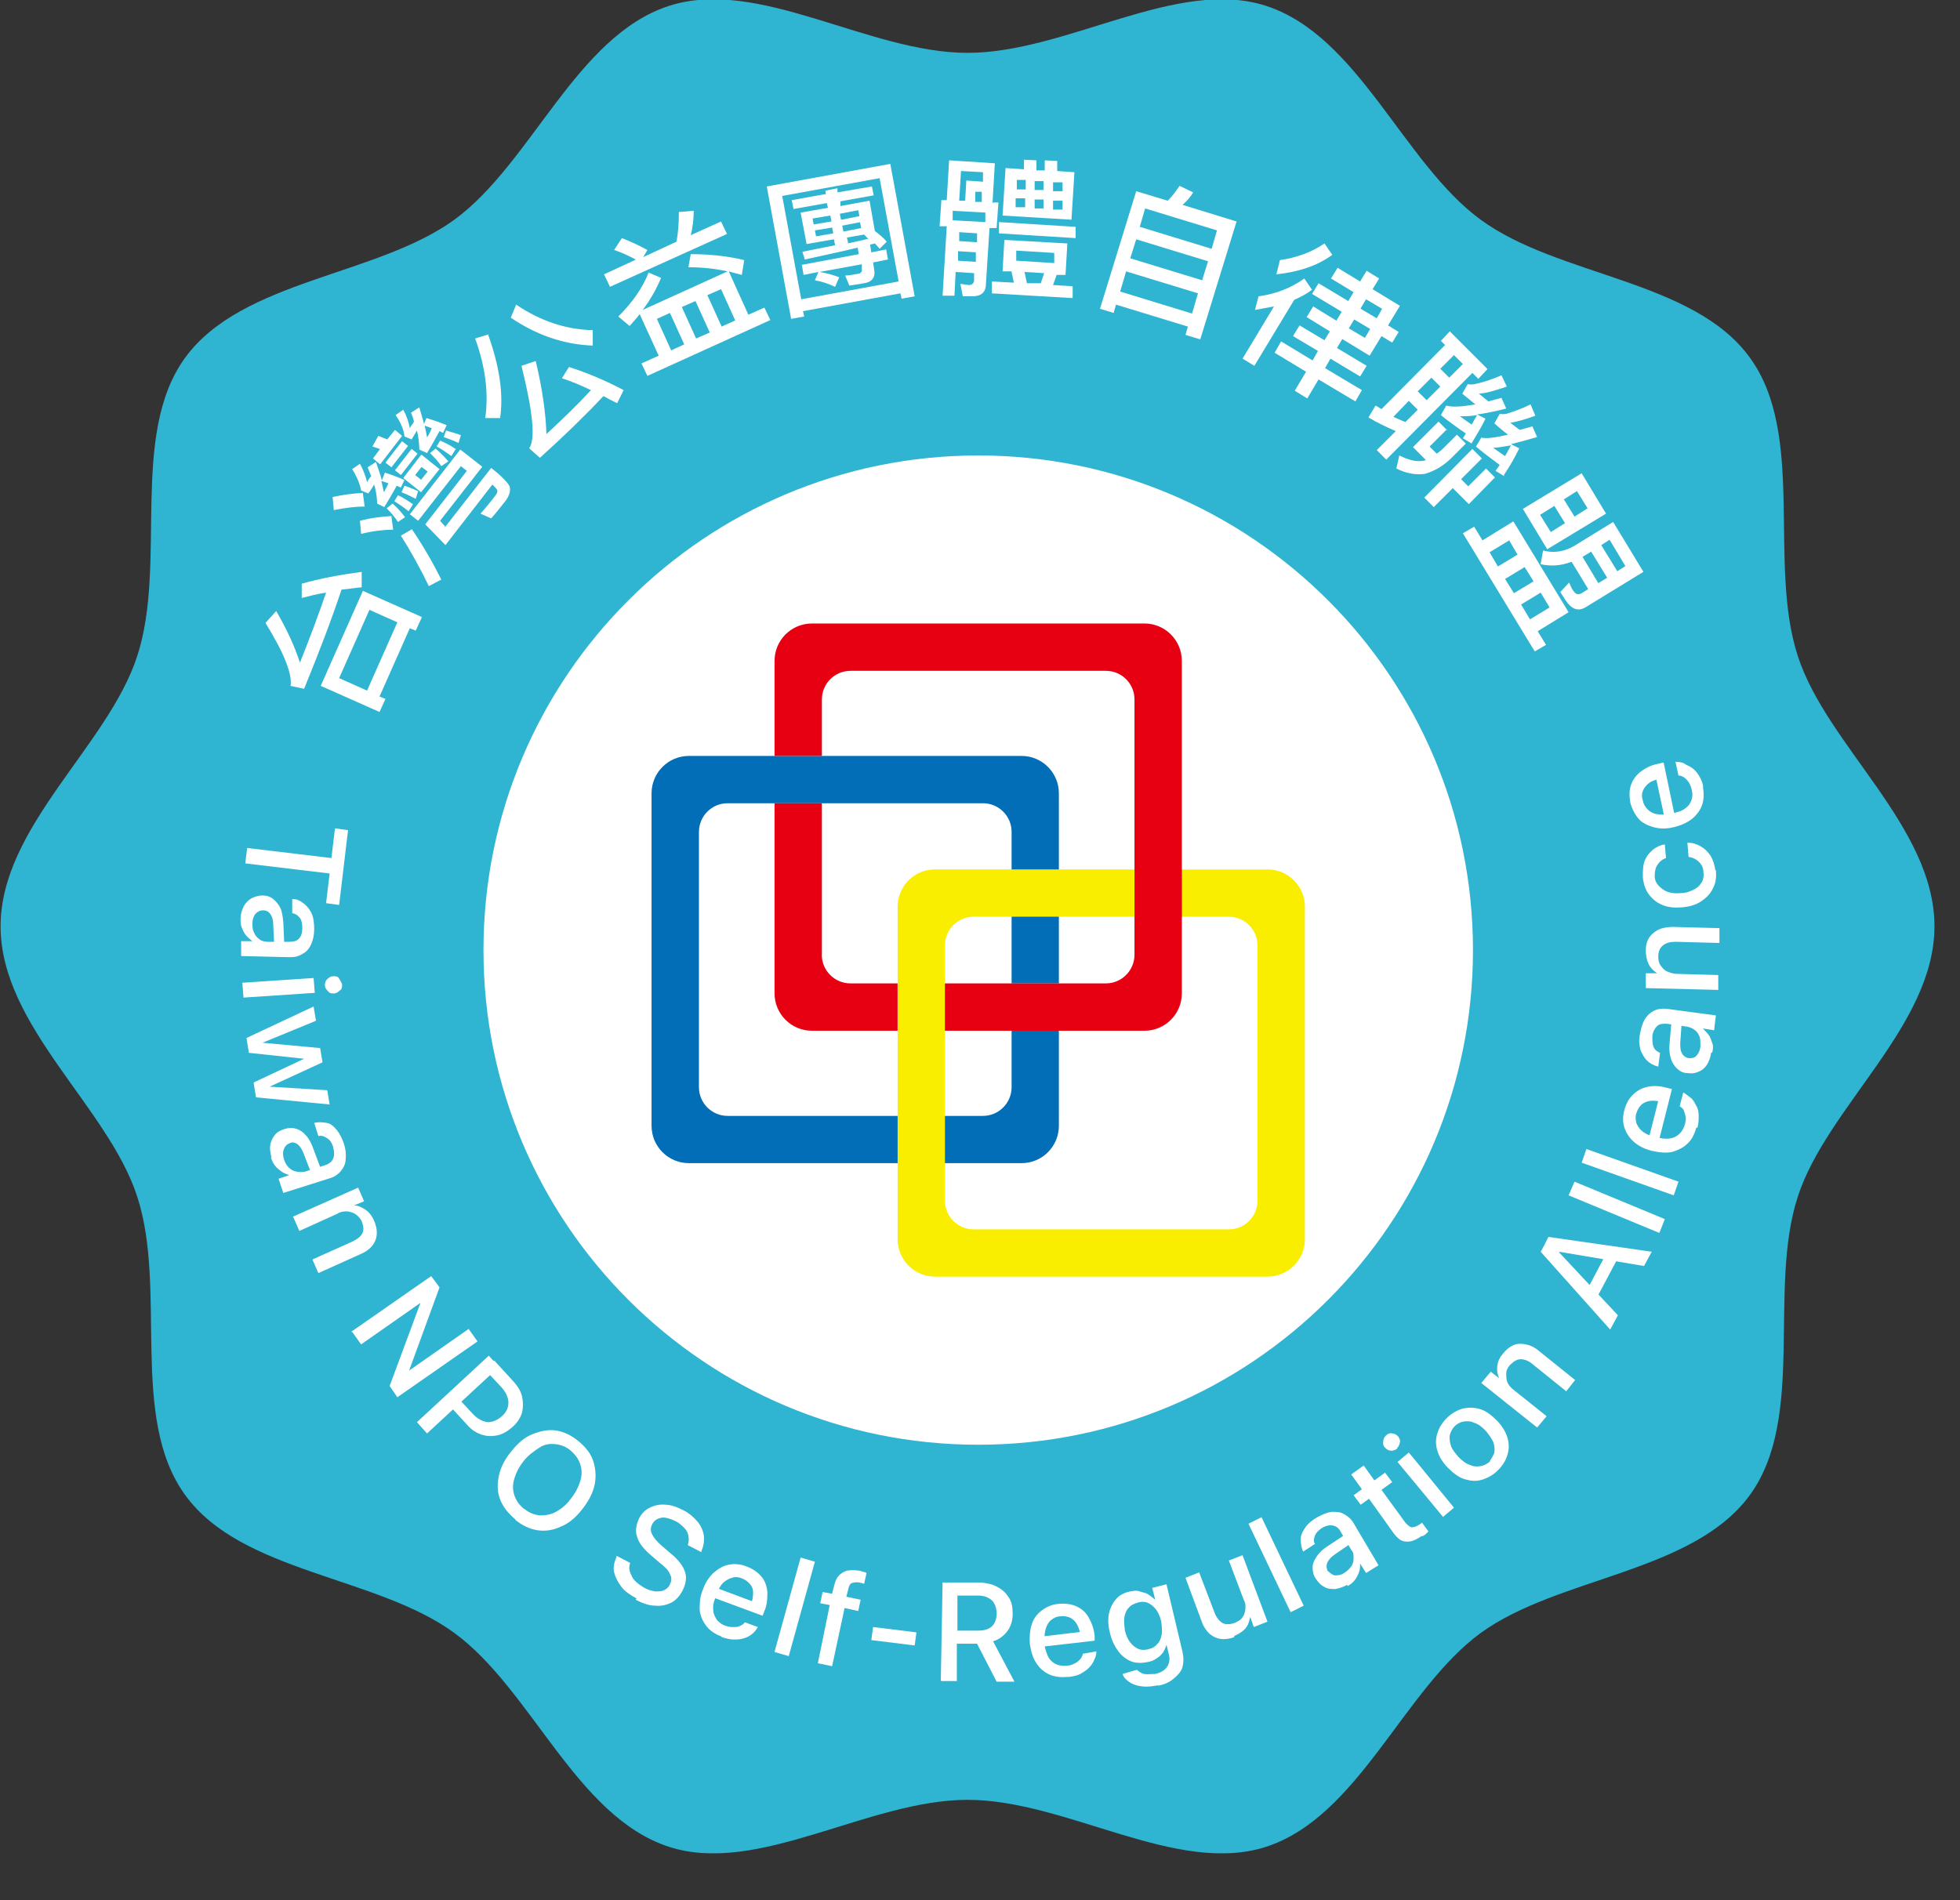 <svg width="33" height="32" viewBox="0 0 33 32" fill="none" xmlns="http://www.w3.org/2000/svg">
<rect x="0" y="0" width="33" height="32" fill="#333333" stroke="none"/>
<g clip-path="url(#clip0_159_3254)">
<path d="M32.57 15.6C32.57 17.27 30.76 18.64 30.27 20.15C29.76 21.71 30.41 23.88 29.46 25.18C28.5 26.49 26.24 26.55 24.93 27.5C23.63 28.45 22.88 30.59 21.32 31.1C19.81 31.59 17.96 30.31 16.29 30.31C14.62 30.31 12.76 31.59 11.26 31.1C9.7 30.59 8.95 28.45 7.65 27.5C6.34 26.54 4.07 26.49 3.12 25.18C2.17 23.88 2.82 21.71 2.31 20.15C1.82 18.64 0.01 17.28 0.01 15.6C0.01 13.92 1.82 12.56 2.31 11.05C2.82 9.49 2.17 7.32 3.12 6.02C4.08 4.71 6.34 4.65 7.65 3.7C8.95 2.75 9.7 0.61 11.26 0.1C12.77 -0.39 14.62 0.89 16.29 0.89C17.96 0.89 19.82 -0.39 21.32 0.1C22.88 0.61 23.63 2.75 24.93 3.7C26.24 4.66 28.51 4.71 29.46 6.02C30.41 7.32 29.76 9.49 30.27 11.05C30.76 12.56 32.57 13.92 32.57 15.6Z" fill="#2FB4D1"/>
<path d="M4.89 11.56C4.93 11.37 4.79 11.01 4.47 10.49L4.65 10.29C4.83 10.6 4.96 10.88 5.05 11.16C5.21 10.76 5.36 10.36 5.49 9.98C5.34 10 5.21 10.04 5.08 10.07V9.83C5.39 9.74 5.73 9.68 6.09 9.63V9.89C5.98 9.9 5.86 9.92 5.75 9.93C5.58 10.44 5.37 10.99 5.12 11.6L4.89 11.55V11.56ZM7.1 10.4L7 10.62L6.9 10.58L6.39 11.73L6.49 11.77L6.39 11.99L5.4 11.55L6.11 9.95L7.1 10.39V10.4ZM6.69 10.48L6.22 10.27L5.71 11.42L6.18 11.63L6.69 10.48Z" fill="white"/>
<path d="M6.11 8.31L6.14 8.53C6 8.53 5.82 8.55 5.62 8.59L5.6 8.37C5.78 8.33 5.95 8.31 6.11 8.3V8.31ZM6.81 8.08L6.75 8.21C6.75 8.21 6.7 8.19 6.68 8.18C6.62 8.29 6.55 8.41 6.47 8.54L6.35 8.48C6.35 8.48 6.35 8.33 6.3 8.16C6.27 8.21 6.24 8.26 6.2 8.31L6.08 8.26C6.06 8.15 6.01 8.03 5.93 7.9L6.06 7.81C6.12 7.92 6.16 8.03 6.18 8.12C6.2 8.08 6.22 8.05 6.25 8.02C6.23 7.97 6.21 7.92 6.19 7.87L6.33 7.78C6.37 7.9 6.41 8.01 6.43 8.09L6.48 7.96C6.58 7.99 6.69 8.03 6.8 8.08H6.81ZM6.59 8.7L6.62 8.92C6.47 8.92 6.29 8.94 6.08 8.99L6.06 8.77C6.25 8.72 6.43 8.7 6.6 8.69L6.59 8.7ZM6.39 7.56C6.39 7.56 6.31 7.53 6.27 7.52L6.37 7.34C6.37 7.34 6.47 7.38 6.52 7.4L6.65 7.24L6.77 7.34L6.4 7.82L6.28 7.72L6.4 7.56H6.39ZM6.47 8.28L6.54 8.14C6.54 8.14 6.46 8.11 6.42 8.1C6.44 8.17 6.45 8.23 6.46 8.28H6.47ZM6.77 7.43L6.87 7.51L6.59 7.87L6.49 7.79L6.77 7.43ZM6.61 8.48C6.69 8.55 6.76 8.63 6.82 8.71L6.7 8.79C6.65 8.71 6.58 8.63 6.51 8.56L6.61 8.48ZM6.96 8.48L6.88 8.61C6.78 8.53 6.7 8.48 6.64 8.44L6.7 8.34C6.77 8.37 6.85 8.42 6.95 8.49L6.96 8.48ZM6.93 7.56L7.03 7.64L6.75 8L6.65 7.92L6.93 7.56ZM7.52 7.16L7.46 7.29L7.4 7.26C7.34 7.37 7.27 7.5 7.19 7.63L7.06 7.57C7.06 7.57 7.06 7.41 7.02 7.25C6.99 7.3 6.96 7.35 6.93 7.4L6.81 7.35C6.8 7.24 6.75 7.12 6.66 6.99L6.79 6.9C6.85 7.01 6.88 7.11 6.9 7.21C6.92 7.17 6.95 7.14 6.97 7.1C6.96 7.05 6.94 7 6.92 6.95L7.06 6.86C7.09 6.97 7.12 7.06 7.14 7.14L7.18 7.04C7.28 7.07 7.4 7.11 7.52 7.16ZM6.94 8.92C7.13 9.2 7.29 9.48 7.43 9.76L7.22 9.87C7.08 9.58 6.92 9.29 6.75 9.02L6.94 8.91V8.92ZM7.04 8.27L7 8.4C6.92 8.36 6.84 8.32 6.76 8.29L6.81 8.18C6.9 8.21 6.98 8.24 7.05 8.28L7.04 8.27ZM7.1 7.66L7.4 7.9L7.09 8.29L6.79 8.05L7.09 7.66H7.1ZM7.49 8.88L8.27 7.88C8.45 8.02 8.55 8.13 8.58 8.19C8.6 8.26 8.58 8.35 8.5 8.45C8.42 8.55 8.35 8.64 8.27 8.73L8.09 8.65C8.18 8.55 8.26 8.45 8.33 8.36C8.37 8.31 8.38 8.28 8.37 8.25C8.36 8.23 8.33 8.2 8.29 8.16L7.5 9.18L7.16 8.83L7.86 7.93L7.76 7.85L7.04 8.77L6.9 8.66L7.75 7.57L8.12 7.86L7.41 8.77L7.49 8.86V8.88ZM7.1 7.86L6.99 8L7.09 8.08L7.2 7.94L7.09 7.86H7.1ZM7.19 7.37C7.22 7.32 7.25 7.26 7.27 7.21C7.23 7.2 7.19 7.18 7.15 7.17C7.17 7.25 7.18 7.31 7.19 7.36V7.37ZM7.33 7.55C7.41 7.62 7.48 7.69 7.55 7.77L7.43 7.85C7.38 7.77 7.31 7.7 7.24 7.63L7.34 7.55H7.33ZM7.68 7.55L7.6 7.68C7.5 7.61 7.42 7.55 7.35 7.52L7.41 7.42C7.48 7.45 7.57 7.49 7.67 7.56L7.68 7.55ZM7.76 7.33L7.72 7.46C7.64 7.42 7.55 7.39 7.47 7.36L7.51 7.25C7.61 7.28 7.69 7.3 7.76 7.33Z" fill="white"/>
<path d="M8.22 5.64C8.41 6.17 8.48 6.64 8.42 7.04H8.17C8.23 6.61 8.17 6.17 8 5.7L8.23 5.63L8.22 5.64ZM9.98 5.56V5.82C9.48 5.8 9.03 5.64 8.6 5.35L8.69 5.13C9.09 5.4 9.52 5.55 9.98 5.56ZM10.5 6.57L10.39 6.79C10.31 6.75 10.23 6.71 10.16 6.67C9.85 7 9.5 7.34 9.09 7.71L8.91 7.55C9.02 7.39 8.97 6.93 8.78 6.16L9.02 6.08C9.13 6.54 9.19 6.96 9.2 7.31C9.47 7.06 9.72 6.82 9.95 6.57C9.78 6.49 9.62 6.42 9.46 6.37L9.58 6.18C9.89 6.28 10.2 6.41 10.5 6.57Z" fill="white"/>
<path d="M10.72 4.38C10.61 4.32 10.49 4.26 10.34 4.21L10.47 4.01C10.65 4.08 10.79 4.15 10.9 4.21L10.83 4.33L11.39 4.07C11.42 3.91 11.43 3.74 11.43 3.57L11.68 3.55C11.68 3.7 11.66 3.84 11.63 3.96L12.14 3.73L12.24 3.94L10.27 4.83L10.17 4.62L10.71 4.37L10.72 4.38ZM11.59 4.5L11.63 4.28C11.94 4.28 12.24 4.31 12.53 4.38L12.49 4.63C12.41 4.61 12.34 4.59 12.27 4.57L12.6 5.3L12.87 5.18L12.97 5.39L10.9 6.33L10.8 6.12L11.09 5.99L10.77 5.29C10.72 5.36 10.66 5.42 10.6 5.49L10.41 5.33C10.65 5.09 10.82 4.85 10.92 4.59L11.13 4.68C11.05 4.87 10.95 5.05 10.82 5.22L12.25 4.57C12.02 4.52 11.8 4.5 11.58 4.5H11.59ZM11.52 5.8L11.28 5.27L11.06 5.37L11.3 5.9L11.52 5.8ZM11.95 5.6L11.71 5.07L11.48 5.17L11.72 5.7L11.95 5.6ZM12.38 5.4L12.14 4.87L11.91 4.97L12.15 5.5L12.37 5.4H12.38Z" fill="white"/>
<path d="M15.4 4.99L15.18 5.03L15.16 4.94L13.52 5.24L13.54 5.33L13.32 5.37L12.91 3.14L14.99 2.76L15.4 4.99ZM15.13 4.74L14.81 3L13.17 3.3L13.49 5.04L15.13 4.74ZM13.9 3.28V3.21L14.1 3.17V3.24L14.68 3.14L14.71 3.29L14.15 3.39V3.47L14.64 3.38L14.73 3.89C14.81 3.95 14.88 4.01 14.93 4.07L14.81 4.19C14.81 4.19 14.76 4.13 14.73 4.1L14.65 4.12L14.67 4.25L14.92 4.2L14.95 4.37L14.7 4.42L14.72 4.55C14.74 4.67 14.68 4.75 14.55 4.77L14.3 4.81L14.23 4.64C14.31 4.64 14.38 4.62 14.45 4.61C14.49 4.61 14.52 4.57 14.51 4.53V4.45L13.8 4.58C13.92 4.6 14.03 4.63 14.13 4.67L14.06 4.83C13.95 4.78 13.84 4.74 13.72 4.72L13.78 4.58L13.53 4.63L13.5 4.46L14.46 4.28L14.44 4.17C14.2 4.23 13.91 4.29 13.55 4.37L13.51 4.24L14.06 4.13L14.04 4.03L13.58 4.11L13.48 3.58L13.94 3.5L13.92 3.42L13.36 3.52L13.33 3.37L13.89 3.27L13.9 3.28ZM14 3.73L13.98 3.63L13.68 3.68L13.7 3.78L13.99 3.73H14ZM14.02 3.83L13.72 3.88L13.74 3.98L14.03 3.93L14.01 3.83H14.02ZM14.17 3.7L14.47 3.64L14.45 3.54L14.14 3.6L14.16 3.7H14.17ZM14.49 3.74L14.18 3.8L14.2 3.9L14.5 3.84L14.48 3.74H14.49ZM14.27 4.1C14.4 4.07 14.51 4.05 14.62 4.02C14.59 4 14.57 3.97 14.55 3.95L14.26 4L14.28 4.09L14.27 4.1Z" fill="white"/>
<path d="M16.72 3.41H16.81L16.78 3.84H16.66L16.6 4.78C16.6 4.93 16.51 4.99 16.37 4.99H16.21L16.17 4.78L16.31 4.8C16.36 4.8 16.39 4.78 16.4 4.73V4.6L16.09 4.58L16.07 4.98H15.87L15.94 3.81H15.82L15.85 3.37H15.94L15.98 2.7L16.75 2.75L16.71 3.43L16.72 3.41ZM16.59 3.74V3.58L16.04 3.55V3.71L16.59 3.74ZM16.12 4.39L16.43 4.41V4.25L16.13 4.23V4.39H16.12ZM16.46 3.93L16.15 3.91V4.06L16.45 4.08V3.93H16.46ZM16.25 3.38L16.27 3.04L16.55 3.06V2.9L16.18 2.88L16.15 3.38H16.25ZM16.53 3.4V3.23H16.42V3.4H16.53ZM17.97 4.11L17.94 4.63H17.79L17.73 4.8L18.06 4.82V5.02L16.7 4.94V4.74L17.07 4.76L17.03 4.57H16.88L16.91 4.04L17.97 4.1V4.11ZM18.11 3.82V4.01L16.82 3.93V3.74L18.11 3.82ZM17.24 2.86V2.69L17.45 2.7V2.87H17.59V2.7L17.8 2.71V2.88L18.09 2.9L18.04 3.7L16.88 3.63L16.93 2.83L17.23 2.85L17.24 2.86ZM17.26 3.34H17.1V3.49H17.26V3.34ZM17.76 4.26L17.11 4.22V4.39L17.75 4.43V4.26H17.76ZM17.27 3.19V3.03H17.12V3.19H17.27ZM17.52 4.78L17.58 4.6L17.25 4.58L17.29 4.77H17.52V4.78ZM17.57 3.36H17.42V3.51H17.57V3.36ZM17.42 3.2H17.57V3.05H17.42V3.2ZM17.89 3.38H17.73V3.53H17.89V3.38ZM17.73 3.22H17.89V3.07H17.73V3.22Z" fill="white"/>
<path d="M20.19 5.71L19.96 5.64L20 5.5L18.79 5.13L18.75 5.27L18.52 5.2L19.13 3.22L19.66 3.38C19.74 3.3 19.8 3.22 19.86 3.13L20.09 3.24C20.04 3.32 19.98 3.39 19.91 3.45L20.82 3.73L20.21 5.71H20.19ZM20.07 5.28L20.17 4.94L18.96 4.57L18.86 4.91L20.07 5.28ZM20.24 4.72L20.34 4.4L19.13 4.03L19.03 4.35L20.24 4.72ZM20.4 4.19L20.49 3.88L19.28 3.51L19.19 3.82L20.4 4.19Z" fill="white"/>
<path d="M21.13 5.22L21.19 4.99C21.48 4.95 21.74 4.85 21.96 4.69L22.09 4.88C22 4.95 21.9 5 21.79 5.05L21.12 6.16L20.92 6.04L21.45 5.16C21.35 5.18 21.24 5.2 21.13 5.22ZM22.6 5.71L22.51 5.86L23.01 6.16L22.9 6.34L22.4 6.04L22.31 6.2L22.93 6.57L22.82 6.76L22.2 6.39L22.01 6.71L21.8 6.58L21.99 6.26L21.46 5.94L21.57 5.75L22.1 6.07L22.19 5.91L21.77 5.66L21.88 5.48L22.3 5.73L22.39 5.58L22 5.34L22.11 5.16L22.5 5.4L22.59 5.25L22.09 4.95L22.2 4.77L22.7 5.07L22.79 4.92L22.41 4.69L22.52 4.51L22.9 4.74L23.01 4.56L23.22 4.69L23.11 4.87L23.57 5.15L23.37 5.48L23.55 5.59L23.44 5.77L23.26 5.66L23.06 5.99L22.6 5.71ZM22.42 4.3C22.17 4.48 21.86 4.58 21.49 4.62L21.55 4.38C21.83 4.34 22.08 4.25 22.3 4.1L22.43 4.29L22.42 4.3ZM22.71 5.53L22.98 5.69L23.07 5.54L22.8 5.38L22.71 5.53ZM22.91 5.2L23.18 5.36L23.27 5.2L23 5.04L22.91 5.19V5.2Z" fill="white"/>
<path d="M25.04 6.22L24.89 6.38L24.79 6.28L23.34 7.74L23.18 7.58L23.5 7.26C23.34 7.19 23.19 7.12 23.04 7.03L23.16 6.83C23.16 6.83 23.23 6.87 23.26 6.89L24.33 5.81L24.26 5.74L24.41 5.58L25.04 6.21V6.22ZM23.66 7.11L23.87 6.9L23.72 6.75L23.46 7.02C23.53 7.05 23.59 7.08 23.67 7.11H23.66ZM24.36 7.23L24.07 7.52L24.19 7.64C24.19 7.64 24.26 7.59 24.29 7.56L24.53 7.32L24.68 7.47L24.44 7.71C24.29 7.86 24.13 7.94 23.99 7.98C23.85 8 23.69 7.98 23.51 7.89L23.56 7.67C23.72 7.75 23.85 7.78 23.96 7.76C23.98 7.76 23.99 7.75 24.01 7.75L23.79 7.53L24.22 7.1L24.37 7.25L24.36 7.23ZM24.02 6.74L24.25 6.51L24.1 6.36L23.87 6.59L24.02 6.74ZM25.17 8.04L24.73 8.49L24.46 8.22L24.14 8.54L23.98 8.38L24.79 7.56L24.95 7.72L24.6 8.07L24.72 8.19L25.02 7.89L25.17 8.04ZM24.4 6.36L24.63 6.13L24.48 5.98L24.25 6.21L24.4 6.36ZM24.78 7.47L24.63 7.38C24.63 7.38 24.67 7.32 24.68 7.3C24.52 7.19 24.38 7.09 24.26 6.99L24.35 6.83C24.45 6.86 24.61 6.85 24.84 6.81C24.77 6.75 24.69 6.69 24.62 6.63L24.71 6.47C24.71 6.47 24.78 6.48 24.82 6.47C24.97 6.44 25.12 6.39 25.28 6.32L25.37 6.51C25.19 6.57 25.04 6.62 24.9 6.63C24.95 6.67 25.01 6.72 25.06 6.76C25.13 6.74 25.21 6.72 25.28 6.7L25.36 6.88C25.17 6.93 25.01 6.96 24.87 6.98L25.01 7.05C24.95 7.18 24.87 7.31 24.78 7.46V7.47ZM24.58 7.01C24.64 7.05 24.7 7.1 24.78 7.15C24.81 7.09 24.84 7.04 24.87 6.99C24.76 7.01 24.66 7.01 24.59 7.01H24.58ZM25.33 8.02L25.18 7.93C25.18 7.93 25.23 7.86 25.25 7.83C25.1 7.72 24.97 7.62 24.85 7.52L24.94 7.37C25.03 7.39 25.18 7.37 25.39 7.32C25.31 7.26 25.24 7.2 25.16 7.13L25.25 6.97C25.25 6.97 25.32 6.98 25.36 6.97C25.49 6.93 25.63 6.88 25.77 6.81L25.85 7C25.69 7.06 25.55 7.1 25.43 7.12C25.48 7.16 25.53 7.2 25.59 7.24L25.8 7.18L25.88 7.36C25.71 7.41 25.56 7.45 25.44 7.48L25.58 7.55C25.51 7.69 25.43 7.84 25.32 8L25.33 8.02ZM25.14 7.54C25.2 7.58 25.26 7.63 25.34 7.68C25.38 7.61 25.41 7.56 25.44 7.5C25.32 7.52 25.22 7.54 25.15 7.54H25.14Z" fill="white"/>
<path d="M25.89 10.63L26.03 10.86L25.84 10.97L24.63 8.98L24.82 8.87L24.96 9.1L25.48 8.78L26.41 10.31L25.89 10.63ZM25.22 9.54L25.55 9.34L25.41 9.1L25.08 9.3L25.22 9.54ZM25.49 9.99L25.82 9.79L25.67 9.55L25.34 9.75L25.49 9.99ZM25.76 10.43L26.09 10.23L25.94 9.98L25.61 10.18L25.76 10.43ZM27.04 8.65L26.05 9.25L25.64 8.57L26.63 7.97L27.04 8.65ZM26.35 8.81L26.17 8.52L25.93 8.67L26.11 8.96L26.35 8.81ZM25.94 9.5L25.98 9.27C26.16 9.32 26.34 9.29 26.51 9.19L27.16 8.79L27.67 9.63L26.69 10.23C26.57 10.3 26.46 10.26 26.36 10.11L26.27 9.97L26.42 9.81C26.44 9.86 26.46 9.91 26.49 9.95C26.53 10.01 26.57 10.02 26.63 9.99L26.74 9.92L26.46 9.46C26.28 9.53 26.11 9.54 25.93 9.5H25.94ZM26.51 8.7L26.73 8.56L26.55 8.27L26.33 8.41L26.51 8.7ZM26.64 9.37L26.91 9.82L27.06 9.73L26.79 9.29L26.64 9.38V9.37ZM27.37 9.54L27.1 9.09L26.96 9.18L27.23 9.62L27.37 9.53V9.54Z" fill="white"/>
<path d="M4.16 14.28L5.58 14.45L5.64 13.95L5.86 13.98L5.71 15.24L5.49 15.21L5.55 14.71L4.13 14.54L4.16 14.29V14.28Z" fill="white"/>
<path d="M4.05 15.48C4.05 15.4 4.07 15.33 4.1 15.27C4.13 15.21 4.18 15.16 4.23 15.13C4.29 15.1 4.35 15.08 4.42 15.08C4.49 15.08 4.55 15.1 4.6 15.14C4.65 15.18 4.69 15.23 4.72 15.29C4.75 15.35 4.76 15.44 4.77 15.53L4.79 15.99H4.62L4.6 15.56C4.6 15.49 4.58 15.43 4.55 15.39C4.52 15.35 4.48 15.33 4.43 15.33C4.38 15.33 4.34 15.35 4.3 15.39C4.27 15.43 4.25 15.48 4.25 15.55C4.25 15.61 4.25 15.66 4.28 15.71C4.3 15.76 4.33 15.79 4.37 15.82C4.41 15.85 4.46 15.86 4.51 15.86H4.87C4.94 15.86 4.99 15.85 5.03 15.81C5.07 15.77 5.09 15.71 5.09 15.63C5.09 15.56 5.08 15.5 5.05 15.46C5.02 15.42 4.98 15.39 4.93 15.38H4.92V15.14H4.93C5 15.14 5.06 15.17 5.12 15.22C5.17 15.26 5.22 15.32 5.25 15.39C5.28 15.46 5.29 15.55 5.29 15.65C5.29 15.75 5.27 15.83 5.24 15.9C5.21 15.97 5.16 16.03 5.1 16.06C5.04 16.1 4.97 16.12 4.89 16.12L4.06 16.1V15.85H4.25C4.25 15.85 4.17 15.79 4.14 15.75C4.11 15.71 4.09 15.67 4.07 15.62C4.05 15.57 4.05 15.52 4.05 15.47V15.48Z" fill="white"/>
<path d="M4.08 16.55L5.28 16.47L5.3 16.72L4.1 16.8L4.08 16.55ZM5.47 16.59C5.47 16.59 5.47 16.52 5.51 16.49C5.54 16.46 5.57 16.44 5.61 16.44C5.65 16.44 5.69 16.44 5.71 16.48C5.73 16.52 5.75 16.54 5.76 16.58C5.76 16.62 5.76 16.66 5.72 16.68C5.69 16.71 5.66 16.73 5.62 16.73C5.58 16.73 5.55 16.73 5.52 16.69C5.49 16.66 5.47 16.63 5.47 16.59Z" fill="white"/>
<path d="M4.15 17.48L5.28 16.95L5.32 17.19L4.42 17.56L5.39 17.65L5.43 17.89L4.54 18.3L5.51 18.36L5.55 18.6L4.31 18.48L4.27 18.23L5.12 17.83L4.19 17.73L4.15 17.48Z" fill="white"/>
<path d="M4.57 19.49C4.55 19.41 4.54 19.34 4.55 19.28C4.56 19.22 4.59 19.16 4.63 19.11C4.67 19.06 4.73 19.03 4.8 19.01C4.87 18.99 4.93 18.99 4.99 19.01C5.05 19.03 5.1 19.06 5.15 19.12C5.2 19.17 5.24 19.25 5.27 19.33L5.43 19.76L5.26 19.81L5.11 19.42C5.08 19.35 5.05 19.3 5.01 19.27C4.97 19.24 4.92 19.23 4.88 19.25C4.83 19.27 4.8 19.3 4.78 19.35C4.76 19.4 4.76 19.45 4.78 19.52C4.8 19.58 4.82 19.62 4.86 19.66C4.9 19.7 4.94 19.72 4.99 19.73C5.04 19.74 5.09 19.74 5.14 19.73L5.48 19.62C5.54 19.6 5.59 19.56 5.61 19.51C5.63 19.46 5.63 19.4 5.61 19.32C5.59 19.25 5.56 19.2 5.51 19.17C5.47 19.14 5.42 19.12 5.37 19.13H5.36L5.29 18.91H5.3C5.37 18.89 5.43 18.9 5.5 18.91C5.57 18.92 5.62 18.97 5.67 19.03C5.72 19.09 5.76 19.17 5.79 19.26C5.82 19.35 5.83 19.44 5.82 19.52C5.82 19.6 5.78 19.67 5.74 19.72C5.7 19.77 5.63 19.82 5.56 19.84L4.77 20.09L4.69 19.85L4.87 19.79C4.87 19.79 4.78 19.76 4.74 19.73C4.7 19.7 4.66 19.67 4.63 19.63C4.6 19.59 4.58 19.55 4.56 19.49H4.57Z" fill="white"/>
<path d="M4.93 20.49L6.03 20L6.13 20.23L5.96 20.3C6.03 20.3 6.09 20.33 6.15 20.37C6.21 20.41 6.26 20.47 6.3 20.56C6.35 20.68 6.36 20.79 6.32 20.89C6.28 20.99 6.19 21.07 6.07 21.12L5.36 21.44L5.26 21.21L5.93 20.91C6.01 20.87 6.07 20.83 6.1 20.77C6.13 20.71 6.12 20.64 6.09 20.57C6.07 20.52 6.03 20.48 5.99 20.45C5.95 20.42 5.9 20.41 5.85 20.4C5.8 20.4 5.74 20.4 5.68 20.44L5.04 20.73L4.94 20.5L4.93 20.49Z" fill="white"/>
<path d="M5.91 22.43L7.26 21.49L7.4 21.68L6.79 23.35L6.83 22.99L6.89 23.08L7.89 22.38L8.04 22.59L6.69 23.53L6.56 23.34L7.18 21.67L7.14 22.03L7.08 21.94L6.08 22.64L5.93 22.43H5.91Z" fill="white"/>
<path d="M7.02 23.95L8.23 22.83L8.4 23.02L7.19 24.14L7.02 23.95ZM7.52 23.66L7.68 23.51L7.97 23.82C8.05 23.9 8.13 23.94 8.21 23.95C8.29 23.95 8.37 23.92 8.45 23.85C8.53 23.78 8.56 23.7 8.56 23.62C8.56 23.54 8.52 23.45 8.45 23.37L8.16 23.06L8.32 22.91L8.65 23.27C8.72 23.35 8.77 23.43 8.79 23.52C8.81 23.61 8.81 23.7 8.79 23.79C8.76 23.88 8.71 23.96 8.63 24.03C8.55 24.1 8.47 24.15 8.38 24.17C8.29 24.19 8.2 24.19 8.11 24.16C8.02 24.13 7.94 24.08 7.87 24L7.54 23.64L7.52 23.66Z" fill="white"/>
<path d="M8.68 25.59C8.56 25.49 8.47 25.38 8.42 25.25C8.37 25.12 8.37 24.99 8.4 24.85C8.43 24.71 8.5 24.57 8.61 24.44C8.72 24.3 8.84 24.2 8.97 24.15C9.1 24.1 9.23 24.07 9.36 24.09C9.49 24.11 9.62 24.17 9.74 24.27C9.86 24.37 9.95 24.48 9.99 24.61C10.03 24.74 10.04 24.87 10.01 25.01C9.98 25.15 9.91 25.28 9.8 25.42C9.69 25.56 9.57 25.66 9.44 25.71C9.31 25.77 9.18 25.79 9.05 25.77C8.92 25.75 8.79 25.69 8.67 25.59H8.68ZM8.83 25.41C8.91 25.48 9 25.51 9.09 25.52C9.18 25.52 9.27 25.51 9.36 25.46C9.45 25.41 9.54 25.34 9.61 25.24C9.69 25.14 9.74 25.04 9.77 24.94C9.8 24.84 9.8 24.75 9.77 24.66C9.74 24.57 9.69 24.5 9.61 24.43C9.53 24.36 9.44 24.33 9.35 24.32C9.26 24.31 9.17 24.32 9.08 24.38C8.99 24.44 8.9 24.5 8.82 24.6C8.74 24.7 8.69 24.8 8.66 24.9C8.63 25 8.63 25.09 8.66 25.18C8.69 25.27 8.74 25.34 8.82 25.41H8.83Z" fill="white"/>
<path d="M10.72 26.92C10.61 26.86 10.52 26.8 10.46 26.72C10.4 26.64 10.36 26.56 10.34 26.48C10.32 26.4 10.34 26.31 10.38 26.22V26.2L10.61 26.32C10.59 26.38 10.59 26.43 10.61 26.48C10.63 26.53 10.65 26.58 10.69 26.62C10.73 26.66 10.78 26.7 10.85 26.74C10.92 26.78 10.98 26.79 11.03 26.8C11.09 26.8 11.14 26.8 11.18 26.78C11.22 26.76 11.26 26.73 11.28 26.68C11.31 26.62 11.31 26.56 11.28 26.51C11.26 26.45 11.2 26.39 11.11 26.32L10.97 26.2C10.84 26.09 10.76 25.99 10.73 25.89C10.69 25.79 10.71 25.68 10.76 25.57C10.8 25.49 10.87 25.42 10.94 25.39C11.02 25.35 11.11 25.33 11.2 25.34C11.3 25.34 11.4 25.38 11.5 25.43C11.6 25.48 11.68 25.55 11.74 25.62C11.8 25.69 11.84 25.78 11.85 25.86C11.86 25.94 11.85 26.03 11.81 26.12V26.14L11.58 26.02C11.6 25.96 11.6 25.91 11.59 25.86C11.58 25.81 11.56 25.77 11.52 25.73C11.48 25.69 11.44 25.65 11.38 25.62C11.32 25.59 11.26 25.57 11.21 25.56C11.16 25.55 11.11 25.56 11.07 25.58C11.03 25.6 11 25.63 10.98 25.67C10.95 25.73 10.95 25.78 10.98 25.84C11.01 25.9 11.06 25.96 11.14 26.03L11.28 26.15C11.37 26.22 11.44 26.3 11.48 26.36C11.52 26.42 11.55 26.5 11.55 26.57C11.55 26.64 11.53 26.71 11.49 26.79C11.44 26.88 11.38 26.95 11.3 26.99C11.22 27.03 11.13 27.05 11.03 27.04C10.93 27.04 10.82 27 10.7 26.94L10.72 26.92Z" fill="white"/>
<path d="M12.15 27.56C12.04 27.52 11.95 27.46 11.89 27.38C11.83 27.3 11.79 27.21 11.78 27.11C11.78 27.01 11.78 26.9 11.83 26.78C11.87 26.66 11.93 26.57 12.01 26.49C12.09 26.42 12.17 26.37 12.27 26.35C12.37 26.33 12.47 26.34 12.57 26.38C12.68 26.42 12.76 26.48 12.82 26.55C12.88 26.62 12.91 26.71 12.92 26.81C12.92 26.91 12.92 27.02 12.87 27.13L12.84 27.21L11.92 26.87L11.98 26.71L12.78 27.01L12.61 27.12L12.64 27.03C12.67 26.95 12.68 26.88 12.68 26.82C12.68 26.76 12.66 26.71 12.62 26.67C12.59 26.63 12.54 26.6 12.49 26.58C12.44 26.56 12.38 26.55 12.33 26.57C12.28 26.58 12.23 26.61 12.18 26.65C12.14 26.69 12.1 26.75 12.07 26.83L12.04 26.92C12.01 26.99 12 27.06 12.01 27.12C12.01 27.18 12.04 27.23 12.07 27.28C12.11 27.32 12.15 27.36 12.22 27.38C12.27 27.4 12.31 27.4 12.35 27.4C12.39 27.4 12.43 27.4 12.46 27.38C12.49 27.37 12.52 27.35 12.54 27.32L12.76 27.4C12.73 27.45 12.7 27.49 12.66 27.52C12.62 27.55 12.57 27.58 12.52 27.59C12.47 27.61 12.41 27.61 12.35 27.61C12.29 27.61 12.22 27.59 12.15 27.57V27.56Z" fill="white"/>
<path d="M13.04 27.82L13.48 26.23L13.72 26.3L13.28 27.89L13.04 27.82Z" fill="white"/>
<path d="M13.77 28.01L13.97 27.03L13.81 27L13.85 26.81L14.01 26.84L14.04 26.72C14.06 26.64 14.08 26.58 14.12 26.54C14.15 26.5 14.2 26.47 14.26 26.45C14.32 26.44 14.38 26.44 14.46 26.45C14.48 26.45 14.51 26.46 14.53 26.47C14.55 26.47 14.57 26.48 14.59 26.49L14.55 26.67C14.55 26.67 14.53 26.67 14.51 26.66C14.49 26.65 14.48 26.66 14.47 26.65C14.42 26.64 14.37 26.65 14.34 26.66C14.31 26.67 14.29 26.72 14.28 26.77L14.25 26.89L14.49 26.94L14.45 27.13L14.22 27.08L14.01 28.06L13.77 28.01Z" fill="white"/>
<path d="M14.67 27.62L14.7 27.4L15.43 27.49L15.4 27.71L14.67 27.62Z" fill="white"/>
<path d="M15.84 28.3L15.87 26.65H16.51C16.62 26.66 16.72 26.68 16.8 26.73C16.88 26.77 16.94 26.83 16.99 26.91C17.04 26.99 17.05 27.08 17.05 27.18C17.05 27.29 17.02 27.39 16.96 27.47C16.9 27.55 16.82 27.61 16.72 27.64L17.08 28.32H16.78L16.45 27.68H16.11V28.31H15.85L15.84 28.3ZM16.11 27.46H16.47C16.57 27.46 16.64 27.44 16.7 27.39C16.75 27.34 16.78 27.27 16.78 27.17C16.78 27.08 16.75 27 16.7 26.95C16.64 26.9 16.57 26.87 16.47 26.87H16.12V27.45L16.11 27.46Z" fill="white"/>
<path d="M17.98 28.24C17.86 28.25 17.76 28.24 17.67 28.2C17.58 28.16 17.51 28.1 17.45 28.01C17.39 27.92 17.36 27.82 17.34 27.69C17.33 27.57 17.34 27.45 17.37 27.36C17.4 27.26 17.46 27.18 17.54 27.12C17.62 27.06 17.71 27.02 17.82 27.01C17.93 27 18.03 27.01 18.12 27.05C18.21 27.09 18.28 27.15 18.33 27.24C18.38 27.33 18.42 27.43 18.43 27.55V27.63L17.47 27.74L17.45 27.57L18.3 27.47L18.2 27.65V27.55C18.18 27.47 18.16 27.4 18.13 27.35C18.1 27.3 18.06 27.26 18.01 27.24C17.96 27.22 17.91 27.21 17.85 27.22C17.79 27.22 17.74 27.25 17.7 27.28C17.66 27.31 17.63 27.36 17.61 27.42C17.59 27.48 17.58 27.55 17.59 27.63V27.73C17.61 27.81 17.63 27.87 17.66 27.92C17.69 27.97 17.74 28.01 17.79 28.03C17.84 28.05 17.9 28.06 17.97 28.05C18.02 28.05 18.06 28.03 18.1 28.01C18.14 27.99 18.16 27.97 18.19 27.94C18.21 27.91 18.23 27.88 18.23 27.85L18.46 27.81C18.46 27.87 18.44 27.92 18.42 27.96C18.4 28.01 18.37 28.05 18.33 28.09C18.29 28.13 18.24 28.16 18.19 28.19C18.13 28.22 18.07 28.23 18 28.24H17.98Z" fill="white"/>
<path d="M19.5 28.38C19.4 28.4 19.31 28.41 19.23 28.4C19.15 28.39 19.08 28.37 19.02 28.33C18.96 28.29 18.92 28.25 18.9 28.19L19.14 28.12C19.14 28.12 19.21 28.18 19.26 28.19C19.31 28.2 19.38 28.19 19.45 28.19C19.54 28.17 19.61 28.13 19.65 28.07C19.69 28.01 19.7 27.94 19.68 27.86L19.64 27.7C19.64 27.7 19.61 27.79 19.58 27.83C19.55 27.87 19.52 27.9 19.47 27.93C19.43 27.96 19.38 27.98 19.32 27.99C19.22 28.01 19.13 28.01 19.05 27.98C18.97 27.95 18.89 27.89 18.83 27.81C18.77 27.73 18.72 27.63 18.69 27.51C18.66 27.39 18.65 27.28 18.67 27.18C18.69 27.08 18.73 27 18.79 26.93C18.85 26.86 18.93 26.82 19.03 26.8C19.09 26.79 19.14 26.78 19.19 26.8C19.24 26.82 19.29 26.82 19.33 26.85C19.37 26.87 19.41 26.91 19.45 26.94L19.4 26.74L19.64 26.68L19.91 27.82C19.93 27.91 19.93 27.99 19.91 28.07C19.89 28.15 19.83 28.21 19.76 28.27C19.69 28.33 19.6 28.37 19.49 28.39L19.5 28.38ZM19.34 27.77C19.4 27.76 19.45 27.73 19.49 27.68C19.53 27.64 19.55 27.58 19.56 27.52C19.57 27.45 19.56 27.38 19.55 27.3C19.53 27.22 19.5 27.15 19.46 27.1C19.42 27.05 19.37 27.01 19.32 26.99C19.27 26.97 19.21 26.97 19.15 26.99C19.09 27.01 19.04 27.03 19 27.08C18.96 27.12 18.94 27.18 18.93 27.24C18.92 27.3 18.93 27.38 18.94 27.46C18.96 27.54 18.99 27.61 19.03 27.66C19.07 27.71 19.12 27.75 19.17 27.77C19.22 27.79 19.28 27.79 19.35 27.77H19.34Z" fill="white"/>
<path d="M20.78 27.57C20.7 27.6 20.62 27.61 20.55 27.6C20.48 27.59 20.42 27.56 20.36 27.51C20.31 27.46 20.26 27.39 20.23 27.3L19.96 26.57L20.19 26.48L20.45 27.16C20.48 27.24 20.53 27.3 20.58 27.33C20.63 27.36 20.7 27.36 20.79 27.33C20.83 27.31 20.87 27.29 20.89 27.27C20.92 27.24 20.94 27.21 20.95 27.18C20.96 27.15 20.97 27.11 20.97 27.07C20.97 27.03 20.97 26.99 20.94 26.94L20.69 26.28L20.92 26.19L21.34 27.31L21.11 27.4L21.05 27.23C21.05 27.23 21.03 27.32 21.01 27.36C20.99 27.4 20.96 27.44 20.92 27.47C20.88 27.5 20.83 27.53 20.78 27.55V27.57Z" fill="white"/>
<path d="M21.73 27.15L21.02 25.66L21.24 25.55L21.95 27.04L21.73 27.15Z" fill="white"/>
<path d="M22.68 26.69C22.61 26.73 22.54 26.75 22.48 26.76C22.41 26.76 22.35 26.76 22.29 26.72C22.23 26.69 22.19 26.64 22.15 26.58C22.11 26.52 22.1 26.46 22.1 26.39C22.1 26.33 22.13 26.27 22.17 26.21C22.21 26.15 22.27 26.09 22.35 26.04L22.73 25.79L22.82 25.94L22.47 26.18C22.41 26.22 22.37 26.27 22.35 26.31C22.33 26.36 22.33 26.4 22.35 26.45C22.35 26.45 22.42 26.52 22.47 26.53C22.52 26.53 22.57 26.53 22.63 26.49C22.68 26.46 22.72 26.42 22.75 26.38C22.78 26.34 22.79 26.29 22.79 26.24C22.79 26.19 22.79 26.14 22.75 26.1L22.57 25.79C22.54 25.73 22.49 25.7 22.44 25.69C22.39 25.68 22.33 25.69 22.26 25.73C22.2 25.77 22.16 25.81 22.14 25.86C22.12 25.91 22.11 25.96 22.14 26L21.94 26.13C21.91 26.06 21.9 25.99 21.9 25.92C21.9 25.85 21.93 25.79 21.98 25.72C22.02 25.66 22.09 25.6 22.18 25.55C22.27 25.5 22.35 25.47 22.42 25.46C22.5 25.46 22.57 25.46 22.63 25.5C22.69 25.53 22.75 25.58 22.79 25.65L23.21 26.36L23 26.49L22.9 26.33C22.9 26.38 22.9 26.43 22.88 26.48C22.86 26.53 22.84 26.57 22.81 26.61C22.78 26.65 22.74 26.68 22.69 26.71L22.68 26.69Z" fill="white"/>
<path d="M23.93 25.87C23.83 25.94 23.75 25.97 23.67 25.96C23.59 25.96 23.52 25.9 23.45 25.8L23.05 25.24L22.91 25.34L22.79 25.18L22.93 25.08L22.75 24.83L22.96 24.68L23.14 24.93L23.32 24.8L23.44 24.96L23.26 25.09L23.66 25.64C23.66 25.64 23.73 25.72 23.77 25.72C23.8 25.72 23.84 25.71 23.89 25.68C23.9 25.68 23.91 25.66 23.92 25.66C23.92 25.66 23.94 25.65 23.94 25.64L24.05 25.79C24.05 25.79 24.03 25.81 24.01 25.83C23.99 25.85 23.97 25.86 23.95 25.87H23.93Z" fill="white"/>
<path d="M23.52 24.4C23.52 24.4 23.45 24.44 23.42 24.43C23.38 24.43 23.35 24.41 23.32 24.38C23.29 24.35 23.28 24.31 23.29 24.27C23.29 24.23 23.31 24.2 23.34 24.17C23.37 24.14 23.41 24.13 23.44 24.14C23.48 24.14 23.51 24.16 23.54 24.19C23.56 24.22 23.58 24.25 23.57 24.29C23.56 24.33 23.55 24.36 23.52 24.39V24.4ZM24.3 25.55L23.53 24.62L23.72 24.46L24.48 25.39L24.29 25.55H24.3Z" fill="white"/>
<path d="M25.22 24.76C25.14 24.84 25.05 24.89 24.95 24.92C24.85 24.95 24.76 24.94 24.66 24.91C24.56 24.88 24.47 24.81 24.38 24.72C24.29 24.63 24.23 24.53 24.2 24.43C24.17 24.33 24.17 24.23 24.2 24.14C24.23 24.04 24.28 23.96 24.36 23.88C24.44 23.8 24.53 23.75 24.63 23.72C24.73 23.7 24.82 23.7 24.92 23.73C25.02 23.76 25.11 23.83 25.2 23.92C25.29 24.01 25.35 24.11 25.38 24.21C25.41 24.31 25.41 24.41 25.38 24.5C25.35 24.6 25.3 24.68 25.22 24.76ZM25.08 24.61C25.08 24.61 25.15 24.51 25.16 24.46C25.17 24.4 25.16 24.34 25.14 24.28C25.11 24.22 25.07 24.16 25.01 24.09C24.95 24.03 24.89 23.98 24.82 23.96C24.76 23.93 24.7 23.93 24.64 23.94C24.58 23.95 24.53 23.98 24.49 24.02C24.45 24.06 24.42 24.12 24.41 24.17C24.4 24.22 24.41 24.29 24.43 24.35C24.45 24.41 24.5 24.47 24.56 24.54C24.62 24.6 24.68 24.65 24.75 24.67C24.81 24.7 24.87 24.7 24.93 24.69C24.99 24.68 25.04 24.65 25.09 24.61H25.08Z" fill="white"/>
<path d="M25.88 24.04L24.94 23.29L25.1 23.1L25.24 23.21C25.21 23.14 25.2 23.08 25.21 23C25.22 22.92 25.25 22.86 25.31 22.79C25.39 22.69 25.49 22.63 25.59 22.63C25.69 22.63 25.81 22.66 25.91 22.75L26.52 23.24L26.37 23.43L25.8 22.97C25.73 22.91 25.66 22.89 25.6 22.89C25.54 22.89 25.48 22.93 25.42 22.99C25.38 23.04 25.36 23.08 25.36 23.13C25.36 23.18 25.36 23.23 25.38 23.28C25.4 23.33 25.44 23.37 25.49 23.41L26.04 23.85L25.88 24.04Z" fill="white"/>
<path d="M27.11 22.39L25.94 21.08L26.04 20.9L26.28 21.03L26.25 21.09L27.24 22.15L27.11 22.39ZM27.68 21.32L26.25 21.08L26.01 20.95L26.07 20.83L27.81 21.08L27.68 21.32ZM26.85 21.92L26.7 21.76L27.05 21.1L27.27 21.13L26.85 21.92Z" fill="white"/>
<path d="M27.93 20.76L26.41 20.13L26.51 19.9L28.03 20.53L27.94 20.76H27.93Z" fill="white"/>
<path d="M28.18 20.13L26.63 19.58L26.71 19.35L28.26 19.9L28.18 20.13Z" fill="white"/>
<path d="M28.56 18.99C28.53 19.1 28.48 19.2 28.41 19.26C28.34 19.33 28.25 19.37 28.15 19.4C28.05 19.42 27.94 19.41 27.81 19.38C27.69 19.35 27.59 19.3 27.51 19.23C27.43 19.16 27.38 19.08 27.35 18.99C27.32 18.9 27.32 18.8 27.35 18.69C27.38 18.58 27.43 18.49 27.5 18.43C27.57 18.36 27.65 18.32 27.75 18.3C27.85 18.28 27.96 18.29 28.07 18.32L28.15 18.34L27.91 19.29L27.74 19.25L27.95 18.42L28.08 18.58L27.99 18.56C27.91 18.54 27.84 18.53 27.78 18.54C27.72 18.55 27.67 18.57 27.63 18.61C27.59 18.65 27.57 18.69 27.55 18.75C27.53 18.81 27.54 18.86 27.55 18.91C27.57 18.96 27.6 19.01 27.65 19.05C27.7 19.09 27.76 19.12 27.84 19.14L27.93 19.16C28.01 19.18 28.07 19.18 28.13 19.17C28.19 19.16 28.24 19.13 28.28 19.09C28.32 19.05 28.35 19 28.37 18.93C28.38 18.88 28.39 18.84 28.38 18.8C28.37 18.76 28.36 18.73 28.35 18.7C28.34 18.67 28.31 18.65 28.28 18.63L28.34 18.4H28.35C28.35 18.4 28.43 18.46 28.47 18.49C28.51 18.52 28.53 18.57 28.56 18.62C28.59 18.67 28.6 18.73 28.6 18.79C28.6 18.85 28.6 18.92 28.58 18.99H28.56Z" fill="white"/>
<path d="M28.81 17.73C28.8 17.81 28.77 17.88 28.74 17.93C28.7 17.99 28.65 18.03 28.59 18.05C28.53 18.08 28.47 18.08 28.4 18.07C28.33 18.07 28.27 18.03 28.23 17.99C28.19 17.95 28.15 17.89 28.13 17.82C28.11 17.75 28.1 17.67 28.11 17.57L28.15 17.12L28.32 17.14L28.29 17.56C28.29 17.63 28.29 17.69 28.32 17.74C28.34 17.78 28.38 17.81 28.43 17.82C28.48 17.82 28.53 17.82 28.56 17.78C28.6 17.74 28.62 17.69 28.63 17.63C28.63 17.57 28.63 17.52 28.62 17.47C28.6 17.42 28.58 17.38 28.54 17.35C28.5 17.32 28.46 17.3 28.41 17.29L28.06 17.24C27.99 17.24 27.94 17.24 27.9 17.28C27.86 17.32 27.83 17.37 27.82 17.45C27.82 17.52 27.82 17.58 27.84 17.63C27.86 17.68 27.9 17.71 27.95 17.73L27.92 17.96H27.91C27.84 17.94 27.78 17.91 27.73 17.86C27.68 17.81 27.65 17.75 27.62 17.68C27.6 17.6 27.59 17.52 27.61 17.42C27.63 17.32 27.65 17.24 27.69 17.17C27.73 17.1 27.79 17.05 27.85 17.02C27.91 16.99 27.99 16.98 28.07 16.99L28.89 17.1L28.86 17.35L28.67 17.32C28.67 17.32 28.74 17.39 28.77 17.43C28.8 17.47 28.81 17.52 28.83 17.57C28.85 17.62 28.84 17.67 28.83 17.72L28.81 17.73Z" fill="white"/>
<path d="M28.91 16.67L27.71 16.64V16.39H27.9C27.84 16.35 27.79 16.3 27.76 16.24C27.73 16.18 27.71 16.1 27.71 16.01C27.71 15.88 27.75 15.78 27.84 15.71C27.92 15.64 28.03 15.61 28.17 15.61L28.95 15.63V15.88L28.21 15.86C28.12 15.86 28.05 15.88 28 15.92C27.95 15.96 27.92 16.02 27.92 16.11C27.92 16.17 27.93 16.22 27.96 16.26C27.99 16.3 28.02 16.34 28.07 16.36C28.12 16.38 28.17 16.4 28.23 16.4L28.93 16.42V16.67H28.91Z" fill="white"/>
<path d="M28.89 14.65C28.9 14.77 28.89 14.87 28.84 14.96C28.8 15.05 28.73 15.12 28.64 15.18C28.55 15.24 28.44 15.27 28.32 15.28C28.19 15.29 28.08 15.28 27.99 15.24C27.89 15.2 27.82 15.14 27.76 15.06C27.7 14.98 27.67 14.88 27.66 14.77C27.66 14.67 27.66 14.58 27.69 14.5C27.72 14.42 27.77 14.36 27.83 14.31C27.89 14.26 27.96 14.23 28.03 14.22L28.05 14.45C27.99 14.47 27.94 14.51 27.91 14.56C27.87 14.61 27.86 14.68 27.86 14.76C27.86 14.82 27.89 14.88 27.93 14.92C27.97 14.96 28.02 15 28.08 15.02C28.14 15.04 28.22 15.05 28.3 15.04C28.39 15.04 28.46 15.01 28.52 14.98C28.58 14.95 28.62 14.91 28.65 14.86C28.68 14.81 28.69 14.75 28.68 14.69C28.68 14.61 28.65 14.56 28.6 14.51C28.56 14.47 28.5 14.44 28.43 14.43L28.41 14.19C28.49 14.19 28.56 14.21 28.63 14.25C28.7 14.29 28.75 14.34 28.8 14.41C28.84 14.48 28.87 14.56 28.88 14.66L28.89 14.65Z" fill="white"/>
<path d="M28.67 13.24C28.69 13.35 28.69 13.46 28.66 13.55C28.63 13.64 28.57 13.72 28.49 13.79C28.41 13.85 28.31 13.9 28.18 13.93C28.06 13.96 27.95 13.96 27.84 13.93C27.74 13.9 27.65 13.86 27.59 13.79C27.53 13.72 27.48 13.63 27.45 13.52C27.43 13.41 27.43 13.31 27.46 13.22C27.49 13.13 27.55 13.05 27.63 12.99C27.71 12.93 27.81 12.88 27.93 12.86L28.01 12.84L28.21 13.8L28.04 13.84L27.86 13L28.05 13.09L27.96 13.11C27.88 13.13 27.81 13.15 27.76 13.19C27.71 13.23 27.68 13.27 27.66 13.32C27.64 13.37 27.64 13.42 27.66 13.48C27.67 13.54 27.7 13.59 27.74 13.63C27.78 13.67 27.83 13.7 27.89 13.71C27.95 13.72 28.02 13.72 28.1 13.71L28.19 13.69C28.27 13.67 28.33 13.65 28.38 13.61C28.43 13.57 28.46 13.53 28.48 13.47C28.5 13.41 28.5 13.36 28.48 13.29C28.47 13.24 28.45 13.2 28.43 13.17C28.41 13.14 28.38 13.11 28.35 13.09C28.32 13.07 28.29 13.06 28.26 13.06L28.21 12.83H28.22C28.22 12.83 28.32 12.83 28.36 12.86C28.4 12.89 28.45 12.9 28.5 12.94C28.55 12.98 28.58 13.02 28.61 13.07C28.64 13.12 28.67 13.19 28.68 13.26L28.67 13.24Z" fill="white"/>
<path d="M16.47 24.33C21.07 24.33 24.8 20.601 24.8 16C24.8 11.399 21.07 7.67 16.47 7.67C11.87 7.67 8.14 11.399 8.14 16C8.14 20.601 11.87 24.33 16.47 24.33Z" fill="white"/>
<g clip-path="url(#clip1_159_3254)">
<path d="M17.828 16.562V13.359C17.828 13.012 17.546 12.73 17.2 12.73H11.599C11.252 12.73 10.97 13.012 10.97 13.359V18.959C10.97 19.307 11.251 19.588 11.599 19.588H17.2C17.546 19.588 17.828 19.307 17.828 18.959V17.358H17.032V18.309C17.032 18.575 16.816 18.792 16.549 18.792H12.25C11.983 18.792 11.768 18.575 11.768 18.309V14.01C11.768 13.743 11.984 13.527 12.25 13.527H16.549C16.816 13.527 17.032 13.743 17.032 14.01V16.562H17.828Z" fill="#036EB8"/>
<path d="M21.34 14.642H19.898V15.439H20.69C20.957 15.439 21.172 15.655 21.172 15.921V20.22C21.172 20.487 20.956 20.703 20.69 20.703H16.392C16.126 20.703 15.91 20.487 15.91 20.22V17.357V16.56V15.92C15.91 15.654 16.126 15.438 16.392 15.438H19.102V14.641H15.742C15.394 14.641 15.113 14.923 15.113 15.27V16.553V17.362V20.87C15.113 21.217 15.394 21.499 15.742 21.499H21.341C21.688 21.499 21.97 21.217 21.97 20.87V15.27C21.97 14.923 21.688 14.641 21.341 14.641L21.34 14.642Z" fill="#FAEE00"/>
<path d="M13.838 16.079V13.527H13.041V16.729C13.041 17.077 13.323 17.358 13.669 17.358H15.112V16.561H14.32C14.054 16.561 13.836 16.345 13.836 16.078L13.838 16.079ZM19.898 14.642V11.129C19.898 10.782 19.616 10.5 19.27 10.5H13.669C13.322 10.5 13.041 10.782 13.041 11.129V12.73H13.838V11.779C13.838 11.512 14.054 11.297 14.321 11.297H18.619C18.886 11.297 19.101 11.512 19.101 11.779V14.642V15.439V16.078C19.101 16.344 18.885 16.561 18.619 16.561H15.909V17.358H19.27C19.616 17.358 19.898 17.077 19.898 16.729V15.447H19.9V14.642H19.898Z" fill="#E60012"/>
</g>
</g>
<defs>
<clipPath id="clip0_159_3254">
<rect width="32.57" height="31.21" fill="white"/>
</clipPath>
<clipPath id="clip1_159_3254">
<rect width="11" height="11" fill="white" transform="translate(10.97 10.5)"/>
</clipPath>
</defs>
</svg>
